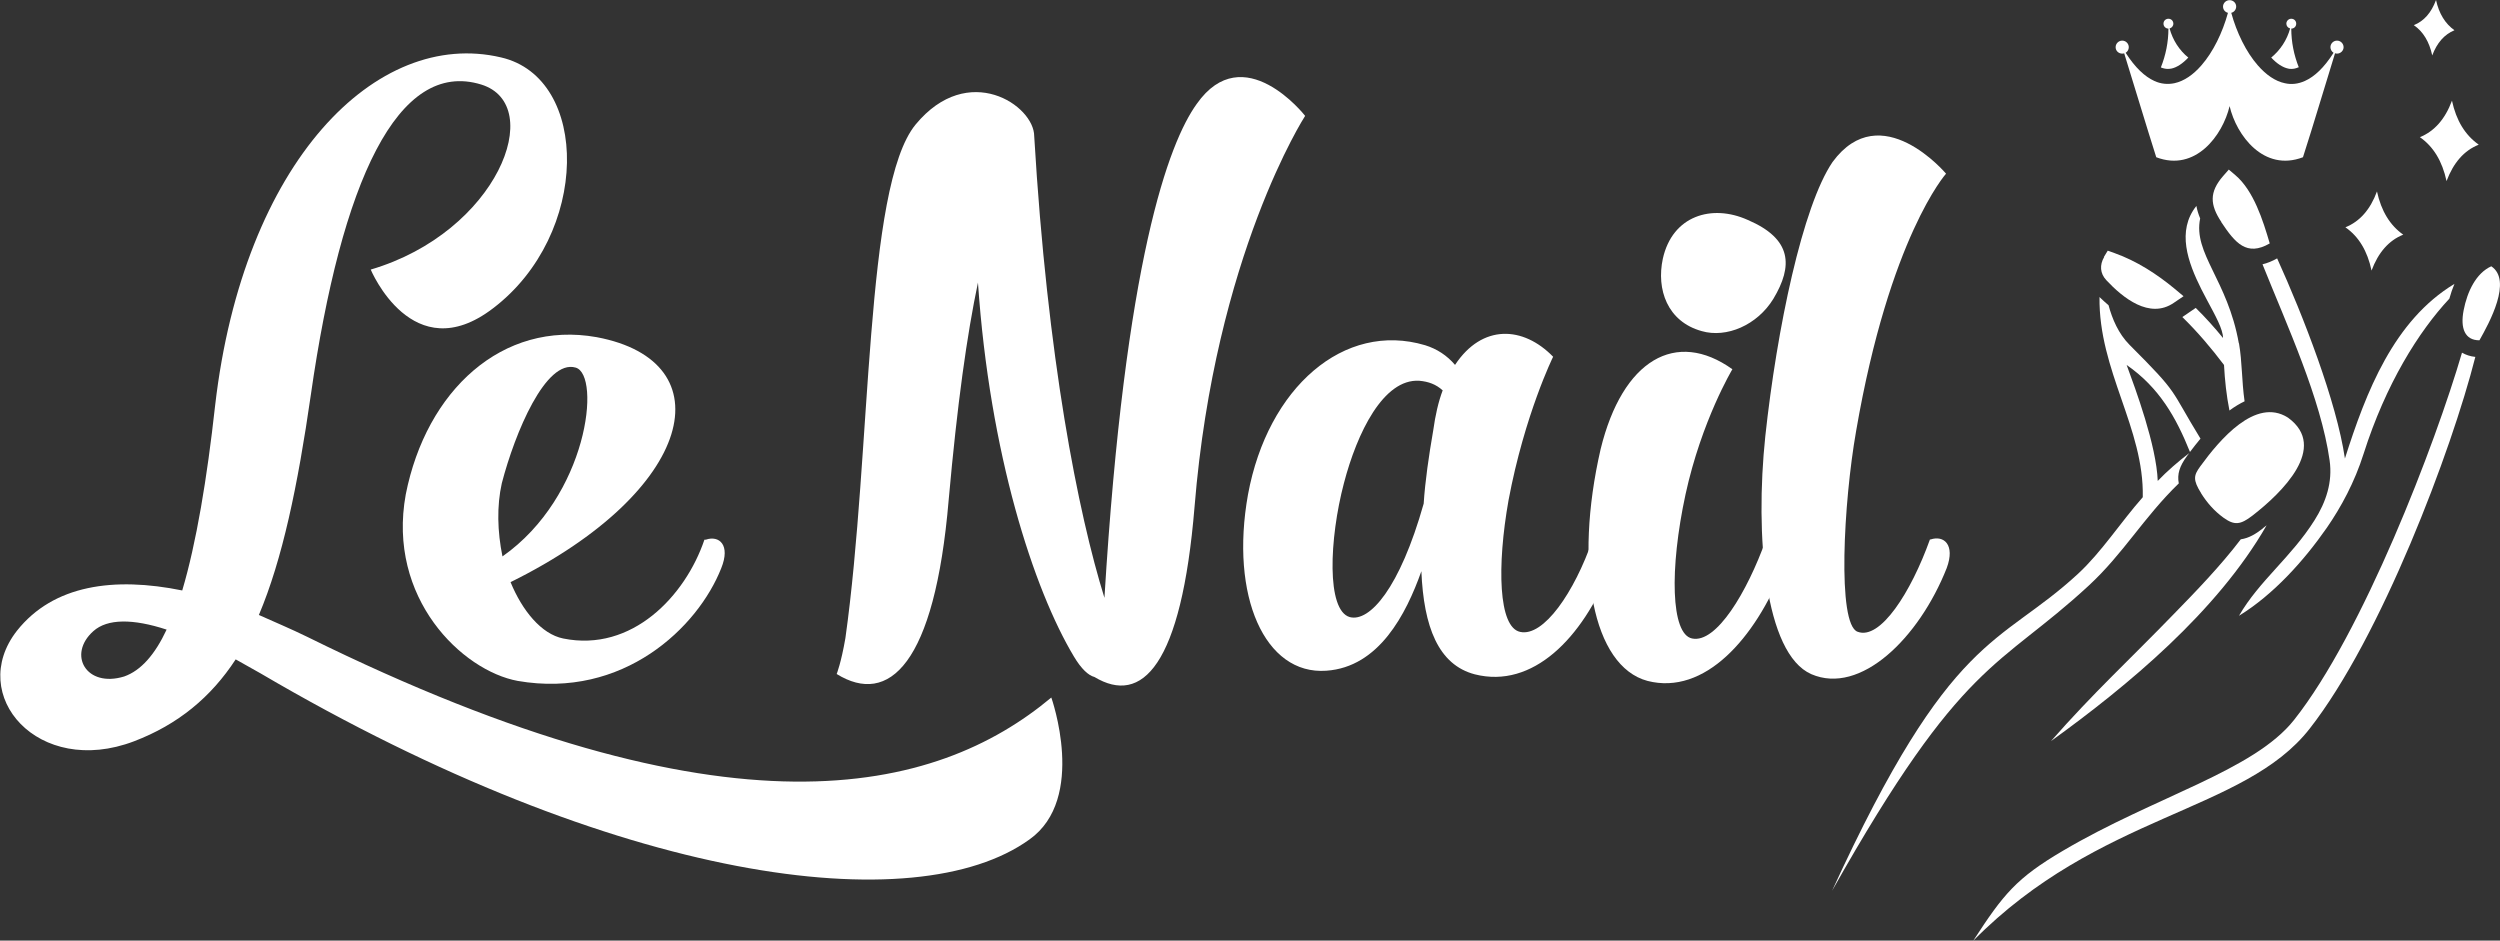 <?xml version="1.0" encoding="UTF-8"?><svg id="a" xmlns="http://www.w3.org/2000/svg" width="152" height="57.19" viewBox="0 0 152 57.19"><rect x="0" y="0" width="152" height="57.19" fill="#333333" stroke="none"/><path d="M133.15,27.48c.22-.29.43-.56.64-.81-1.92-3.13-1.23-2.62-4.31-5.7-.68-.68-1.06-1.59-1.28-2.41-.18-.15-.36-.32-.55-.5-.06,4.48,2.72,7.97,2.63,12.17-1.36,1.54-2.5,3.33-3.94,4.66-4.82,4.45-7.68,3.42-14.95,19.27,7.97-14.17,10.12-13.48,15.61-18.56,2.1-1.94,3.35-4.16,5.47-6.21-.11-.56.05-1.05.49-1.65.05-.07.1-.13.14-.19-.64.49-1.37,1.12-1.91,1.69-.08-2.16-1.35-5.58-1.89-7.05,1.99,1.38,3.01,3.2,3.85,5.29ZM136.12,20.87c-.68-3.85-2.79-5.46-2.35-7.59h0c-.1-.24-.18-.49-.23-.76-1.21,1.52-.52,3.42.3,5.06.12.23.23.45.35.67.51.95.97,1.77.97,2.3-.52-.64-1.07-1.25-1.66-1.83l-.76.52s-.04.02-.05.04c.92.9,1.76,1.89,2.53,2.91.05.95.15,1.86.33,2.77.32-.24.63-.42.92-.56-.18-1.27-.14-2.37-.34-3.53ZM137.58,32.13c-.41.32-.84.59-1.34.66-1.24,1.63-2.79,3.23-4.03,4.5-2.72,2.81-4.93,4.83-7.51,7.77,4.67-3.37,10.1-7.87,13.11-13.12-.08.06-.16.12-.23.18ZM142.57,27.87c-.51-3.45-2.52-8.63-4.12-12.16-.3.17-.6.29-.89.36,1.5,3.74,3.55,8.17,4.08,11.92.19,1.33-.22,2.53-.91,3.63-1.42,2.26-3.37,3.69-4.6,5.82,2.11-1.3,3.94-3.34,5.34-5.35.87-1.26,1.69-2.77,2.24-4.51,1.35-4.24,3.35-7.43,5.21-9.42h0c.09-.32.19-.62.31-.9-3.69,2.23-5.37,6.56-6.66,10.62ZM149.69,21.44c-1.63,5.58-6.03,17.05-10.21,22.33-2.45,3.1-8.47,4.66-14.06,7.96-2.82,1.66-3.61,2.63-5.45,5.47,7.66-7.76,16.47-7.79,20.46-12.9,4.34-5.55,8.63-16.91,10.07-22.6-.3-.03-.57-.12-.82-.26Z" fill="#fff" fill-rule="evenodd"/><path d="M127.93,15.63c-.28.48-.25.99.13,1.4,1,1.07,2.63,2.4,4.11,1.38l.59-.4-.55-.46c-1.09-.9-2.3-1.68-3.64-2.16l-.42-.15-.23.38Z" fill="#fff" fill-rule="evenodd"/><path d="M133.82,29.98c.36.58.81,1.09,1.36,1.49.68.49,1.04.44,1.78-.13,1.78-1.38,4.62-4.14,2.16-5.94h-.01s-.02-.02-.02-.02c-1.96-1.23-4.14,1.36-5.31,2.97-.41.56-.46.82.05,1.64" fill="#fff" fill-rule="evenodd"/><path d="M150.75,20.69c.61-1.08,2.01-3.64.72-4.5-.93.42-1.46,1.54-1.68,2.67-.22,1.12.09,1.83.95,1.83" fill="#fff" fill-rule="evenodd"/><path d="M135.05,13.5c.85,1.28,1.55,2.11,2.95,1.3-.41-1.4-.98-3.21-2.09-4.15l-.4-.34-.35.4c-.84.97-.8,1.74-.1,2.79" fill="#fff" fill-rule="evenodd"/><path d="M149.23,1.84c-.56-.4-.94-1.01-1.12-1.84-.29.78-.73,1.28-1.35,1.53.57.39.94,1.01,1.12,1.84.29-.77.74-1.28,1.35-1.53Z" fill="#fff" fill-rule="evenodd"/><path d="M146.12,14.27c-.81-.57-1.34-1.44-1.6-2.63-.41,1.11-1.05,1.83-1.92,2.18.81.56,1.34,1.44,1.59,2.63.41-1.1,1.05-1.83,1.92-2.18Z" fill="#fff" fill-rule="evenodd"/><path d="M150.7,8.79c-.82-.58-1.36-1.46-1.62-2.67-.42,1.13-1.07,1.86-1.95,2.22.82.57,1.36,1.46,1.62,2.67.42-1.12,1.07-1.86,1.95-2.21Z" fill="#fff" fill-rule="evenodd"/><path d="M139.75,4.09c-.15.07-.29.1-.43.1-.07,0-.14,0-.2-.02-.33-.07-.69-.3-1.03-.67.55-.45.96-1.07,1.15-1.77-.13-.03-.23-.15-.23-.29,0-.16.13-.3.3-.3s.3.13.3.3-.13.3-.3.3h0c0,.81.16,1.61.46,2.36Z" fill="#fff" fill-rule="evenodd"/><path d="M133.05,3.5c-.35.37-.7.6-1.03.67-.07.01-.14.02-.21.02-.14,0-.28-.03-.43-.09.3-.75.46-1.55.46-2.36h0c-.16,0-.3-.13-.3-.3s.13-.3.3-.3.3.13.3.3c0,.14-.1.26-.23.29.19.7.59,1.33,1.15,1.78Z" fill="#fff" fill-rule="evenodd"/><path d="M137.28,3.98c-.72-.82-1.29-2-1.62-3.2.17-.04.3-.2.3-.38,0-.22-.18-.39-.4-.39s-.4.18-.4.39c0,.19.13.34.3.38-.33,1.2-.9,2.38-1.62,3.2-.49.56-1.04.95-1.64,1.08-.4.08-.81.05-1.22-.14-.57-.26-1.16-.8-1.74-1.71.11-.07.19-.19.19-.34,0-.22-.18-.4-.4-.4s-.4.18-.4.4.18.39.4.39c.04,0,.08,0,.12-.02.66,2.12,1.28,4.21,1.95,6.32,2.38.91,4.04-1.33,4.46-3.11.41,1.78,2.08,4.02,4.46,3.11.68-2.11,1.29-4.2,1.95-6.32.04.01.08.02.12.02.22,0,.4-.18.4-.39,0-.22-.18-.4-.4-.4s-.4.18-.4.4c0,.14.08.27.19.34-.58.91-1.16,1.45-1.74,1.71-.42.19-.83.23-1.22.14-.59-.12-1.15-.52-1.64-1.08Z" fill="#fff" fill-rule="evenodd"/><path d="M29.97,18.75c-4.89,3.74-7.43-2.36-7.43-2.36,7.7-2.27,10.72-10.01,6.72-11.25-5.07-1.56-8.5,5.87-10.36,18.86-.8,5.56-1.73,10.01-3.16,13.39.98.44,1.96.85,2.94,1.33,25.67,12.68,38.21,9.56,45.24,3.69,0,0,2.18,6.14-1.33,8.63-6.9,4.98-25,2.67-46.75-10.1l-1.51-.85c-1.51,2.31-3.51,3.96-6.18,4.98-5.83,2.22-10.19-2.8-7.12-6.72,2.22-2.8,5.92-3.29,10.05-2.45.85-2.85,1.51-6.81,2-11.25C14.8,9.81,22.9,1.71,30.46,3.49c5.43,1.25,5.43,10.77-.49,15.26ZM10.13,38.28c-2.05-.67-3.6-.67-4.45.09-1.6,1.42-.44,3.47,1.87,2.76,1.02-.36,1.87-1.33,2.58-2.85Z" fill="#fff"/><path d="M31.04,35.39c.71,1.73,1.87,3.16,3.2,3.43,4.18.85,7.43-2.58,8.59-6.01h.09c.8-.27,1.51.31.93,1.74-1.42,3.6-5.96,7.96-12.37,6.85-3.38-.62-7.96-5.03-6.81-11.34,1.25-6.32,5.87-10.59,11.61-9.56,7.83,1.47,6.01,9.34-5.25,14.9ZM30.55,33.83c5.2-3.65,6.01-11.03,4.45-11.48-1.82-.53-3.69,3.96-4.49,7.03-.31,1.38-.27,2.94.04,4.45Z" fill="#fff"/><path d="M79.35,7.05s-5.47,8.45-6.72,23.75c-.8,9.7-3.2,12.1-6.09,10.36-.36-.09-.8-.49-1.25-1.25-2.45-4.09-5.12-12.32-5.83-22.73-.67,3.2-1.25,7.3-1.78,13.21-.85,10.05-3.65,12.54-6.81,10.59,0,0,.27-.67.53-2.18,1.6-11.39,1.16-27.45,4.27-31.23,3.2-3.87,7.21-1.16,7.21.71.8,13.52,2.67,22.91,4.27,28.07,1.25-20.55,3.91-27.67,5.61-30.03,2.85-4.05,6.58.71,6.58.71Z" fill="#fff"/><path d="M88.47,22.18c1.65-2.49,4.14-2.36,5.96-.49,0,0-1.73,3.51-2.71,8.72-.71,4-.62,7.74.71,8.01,1.42.31,3.29-2.4,4.4-5.61h.09c.8-.27,1.51.31.98,1.74-1.69,4.27-4.72,7.34-8.23,6.45-2.22-.58-3.11-2.89-3.25-6.27-.93,2.62-2.58,5.83-5.78,6.05-3.74.27-5.87-4.54-4.76-10.72,1.2-6.49,5.83-10.54,10.77-9.07.71.22,1.33.62,1.82,1.2ZM87.71,23.73c-.4-.36-.85-.53-1.42-.58-2.18-.13-3.78,3.16-4.58,6.23-.89,3.38-1.07,7.74.36,8.14,1.2.31,3.03-1.73,4.49-6.9.09-1.38.31-2.89.58-4.45.13-.93.31-1.73.58-2.45Z" fill="#fff"/><path d="M107.42,32.81c.8-.27,1.51.31.98,1.74-1.69,4.27-4.76,7.74-8.23,6.85-3.34-.89-4.49-6.98-2.85-14.1,1.33-5.43,4.58-7.3,8.01-4.85,0,0-1.87,3.11-2.85,7.61-.98,4.54-.89,8.5.4,8.76,1.47.31,3.34-2.8,4.49-6.01h.04ZM103.46,20.13c-2.09-.58-2.76-2.54-2.36-4.4.58-2.62,2.98-3.34,5.16-2.36,2.71,1.16,2.76,2.8,1.56,4.8-.98,1.6-2.85,2.4-4.36,1.96Z" fill="#fff"/><path d="M112.85,26.22c-.76,4.31-1.16,11.74.09,12.19,1.38.53,3.25-2.4,4.4-5.61h.04c.8-.27,1.51.31.98,1.74-1.69,4.27-5.25,7.74-8.23,6.45-2.85-1.25-3.43-8.45-2.8-14.46.71-6.58,2.27-14.01,4.09-16.68,2.94-4,6.9.71,6.9.71,0,0-3.43,3.83-5.47,15.66Z" fill="#fff"/></svg>
